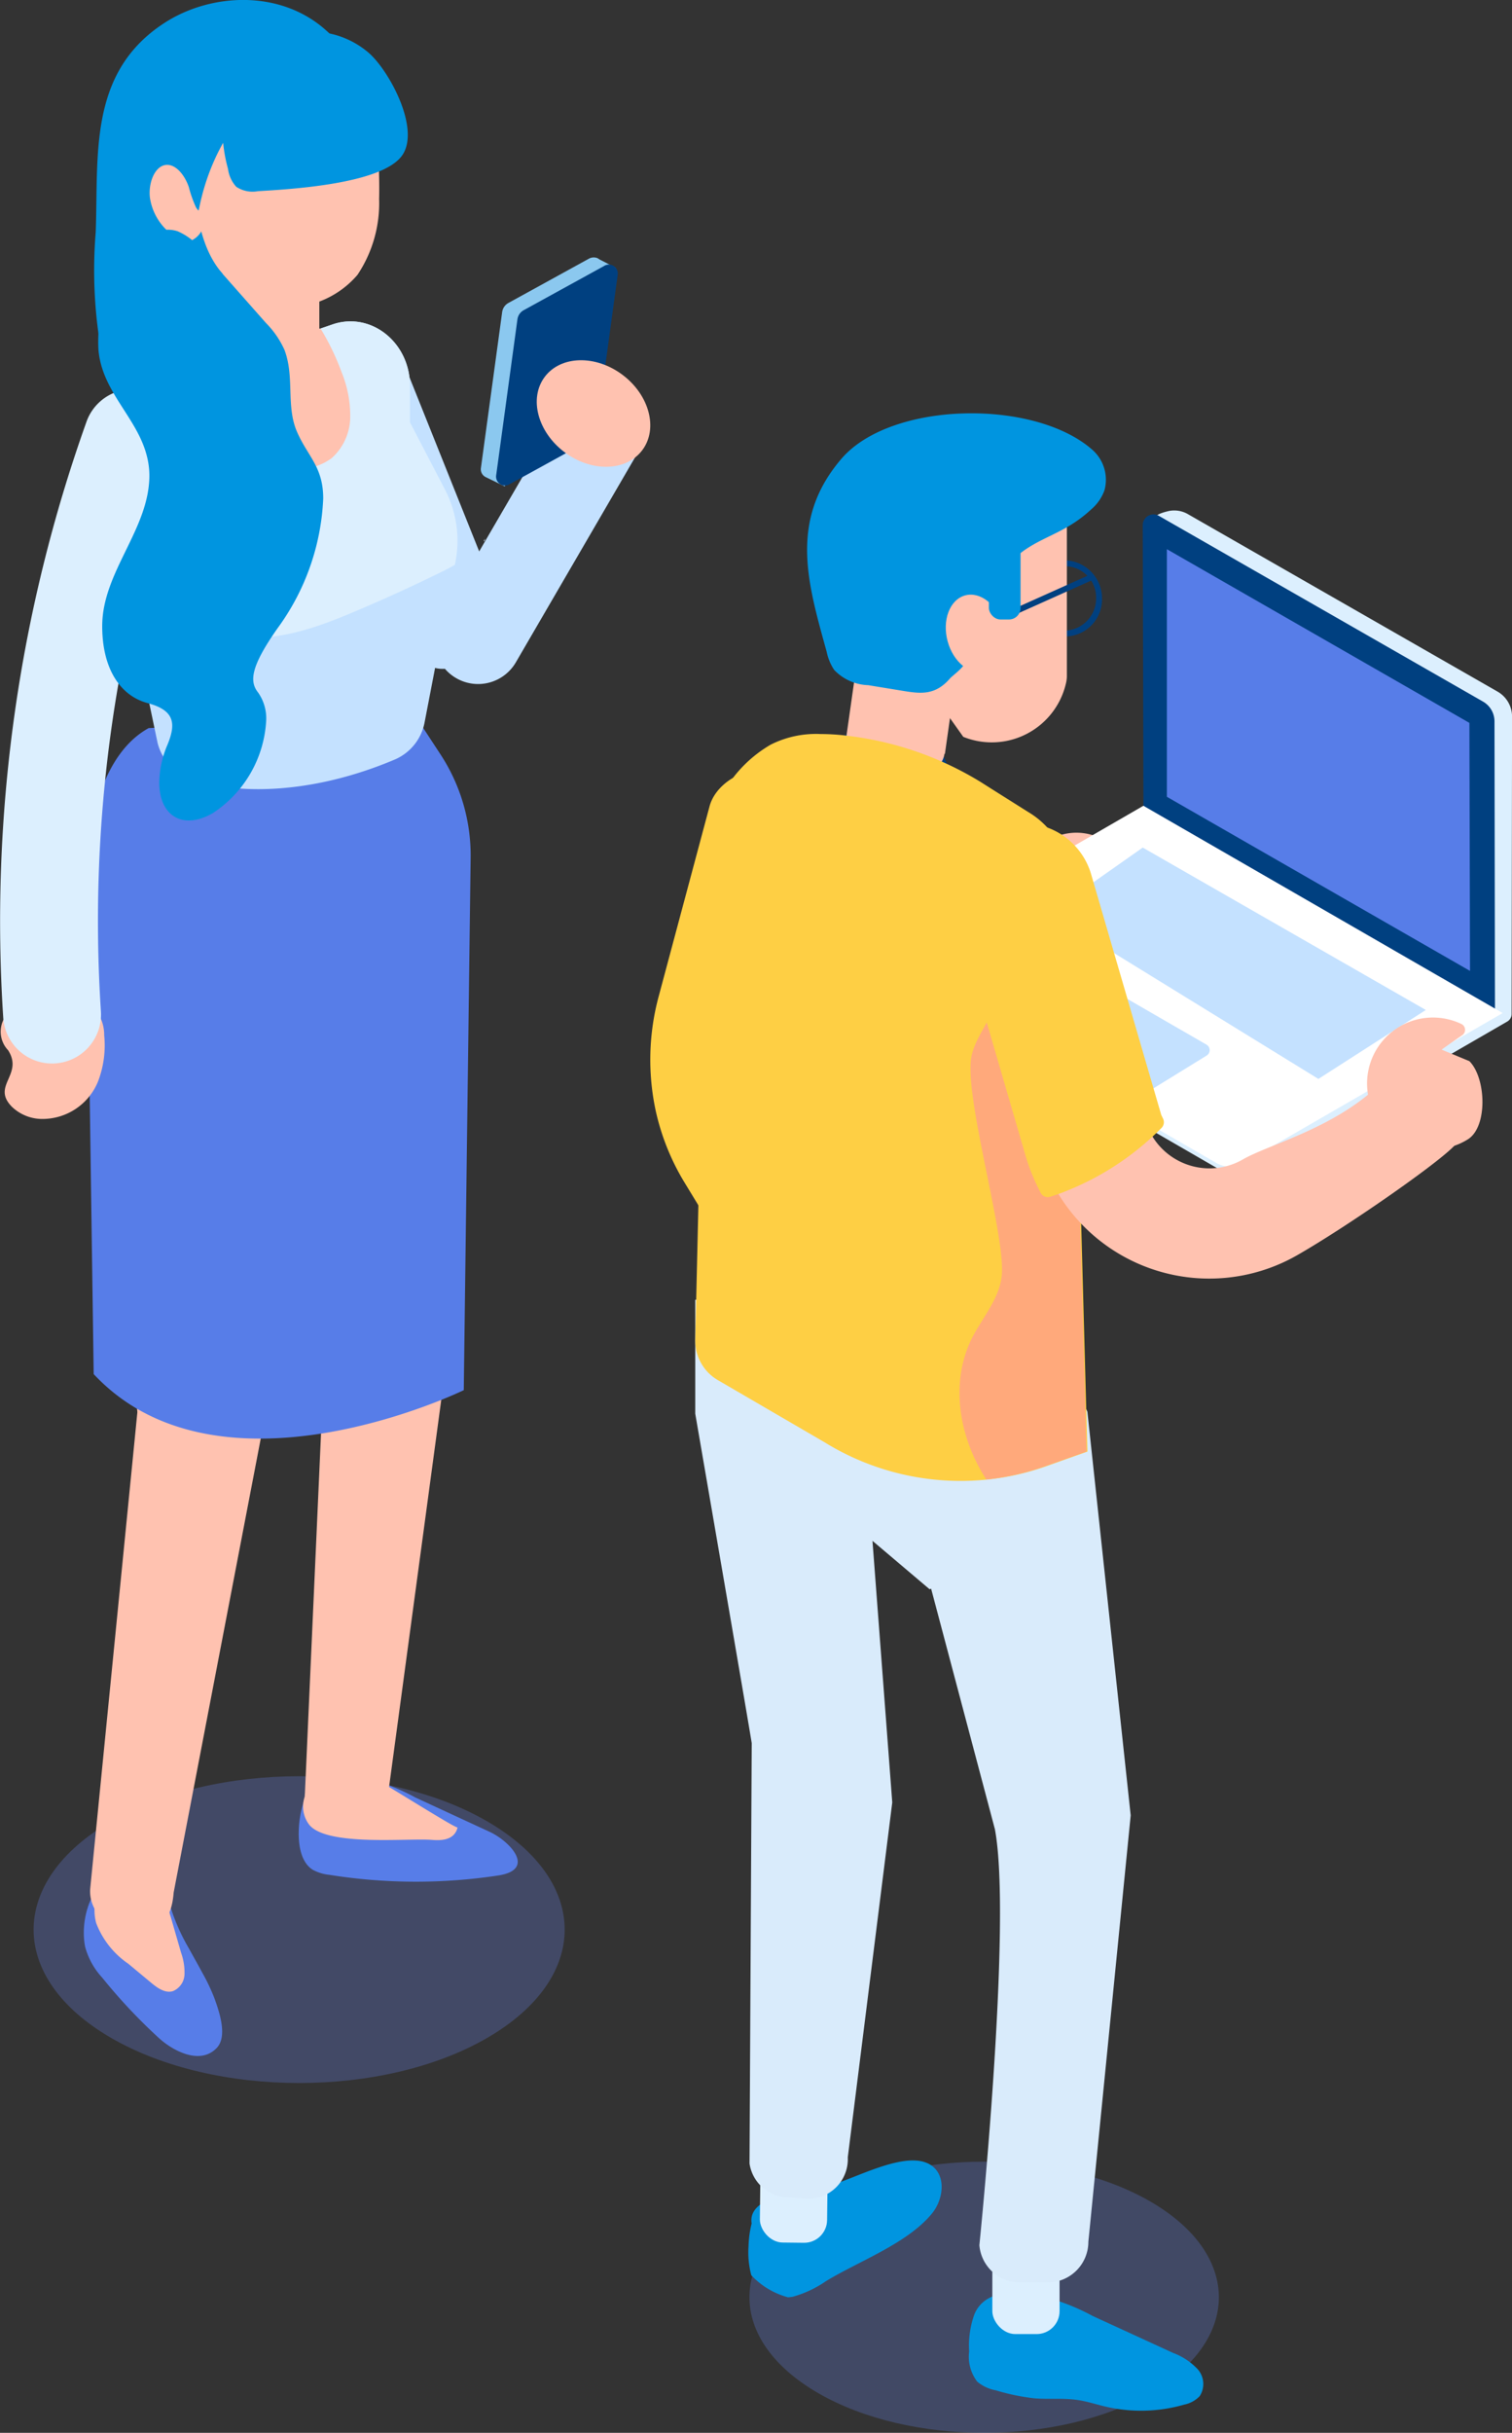 <svg xmlns="http://www.w3.org/2000/svg" width="128.087" height="206" viewBox="0 0 128.087 206">
  <rect x="0" y="0" width="128.087" height="206" fill="#333333" stroke="none"/>
  <g id="Group_24593" data-name="Group 24593" transform="translate(-227.139 -4658)">
    <g id="Group_19882" data-name="Group 19882" transform="translate(227.139 4658)">
      <path id="Path_8556" data-name="Path 8556" d="M1888.994,584.063c8.785-5.072,8.785-13.295,0-18.367s-23.027-5.072-31.811,0-8.785,13.295,0,18.367S1880.21,589.135,1888.994,584.063Z" transform="translate(-1847.747 -411.488)" fill="#647ddd" opacity="0.301"/>
      <g id="Group_19881" data-name="Group 19881">
        <g id="Group_19599" data-name="Group 19599" transform="translate(25.304 150.213)">
          <path id="Path_8557" data-name="Path 8557" d="M1865.653,566.541c-.046,1.365.236,2.734,1.177,3.328a3.675,3.675,0,0,0,1.408.433,46.539,46.539,0,0,0,14.309.057c3.267-.5.974-2.909-.712-3.691-.277-.131-.557-.255-.834-.385q-2.747-1.269-5.484-2.536a16.762,16.762,0,0,0-6.479-1.983,2.444,2.444,0,0,0-.8.118,1.531,1.531,0,0,0-.543.292,2.791,2.791,0,0,0-1.474,1.516A8.743,8.743,0,0,0,1865.653,566.541Z" transform="translate(-1865.648 -561.764)" fill="#577de8"/>
        </g>
        <g id="Group_19600" data-name="Group 19600" transform="translate(7.103 158.42)">
          <path id="Path_8558" data-name="Path 8558" d="M1862.353,573.841c.374.686.765,1.364,1.129,2.045a16.633,16.633,0,0,1,1.016,2.136c.4,1.1,1.153,3.234.208,4.232-1.427,1.5-3.75.215-4.909-.844A46.4,46.4,0,0,1,1855,576.3a6.255,6.255,0,0,1-1.443-2.6c-.594-3.013,1.171-7.287,4.872-6.286a3.1,3.1,0,0,1,2.248,2.544A17.2,17.2,0,0,0,1862.353,573.841Z" transform="translate(-1853.447 -567.265)" fill="#577de8"/>
        </g>
        <g id="Group_19611" data-name="Group 19611" transform="translate(7.633 71.036)">
          <g id="Group_19610" data-name="Group 19610">
            <g id="Group_19609" data-name="Group 19609">
              <g id="Group_19608" data-name="Group 19608">
                <g id="Group_19607" data-name="Group 19607">
                  <g id="Group_19606" data-name="Group 19606">
                    <g id="Group_19605" data-name="Group 19605">
                      <g id="Group_19604" data-name="Group 19604">
                        <g id="Group_19603" data-name="Group 19603">
                          <g id="Group_19602" data-name="Group 19602">
                            <g id="Group_19601" data-name="Group 19601">
                              <path id="Path_8559" data-name="Path 8559" d="M1873.359,513.485l-18.422-2.8-.774,8.988,3.643,37.554-4,40.4a3.086,3.086,0,0,0,2.888,3.251h1.987c1.5,0,2.069-1.295,2.2-2.979l7.822-40.752,1-15.441.826-15.162,2.834,32.524L1872,589.5a2.992,2.992,0,0,0,3.015,3.307l1.4-.116a2.972,2.972,0,0,0,2.575-2.7l4.559-33.8,1.108-47.512Z" transform="translate(-1853.802 -508.688)" fill="#ffc2b0"/>
                            </g>
                          </g>
                        </g>
                      </g>
                    </g>
                  </g>
                </g>
              </g>
            </g>
          </g>
        </g>
        <g id="Group_19622" data-name="Group 19622" transform="translate(8.009 155.825)">
          <g id="Group_19621" data-name="Group 19621">
            <g id="Group_19620" data-name="Group 19620">
              <g id="Group_19619" data-name="Group 19619">
                <g id="Group_19618" data-name="Group 19618">
                  <g id="Group_19617" data-name="Group 19617">
                    <g id="Group_19616" data-name="Group 19616">
                      <g id="Group_19615" data-name="Group 19615">
                        <g id="Group_19614" data-name="Group 19614">
                          <g id="Group_19613" data-name="Group 19613">
                            <g id="Group_19612" data-name="Group 19612">
                              <path id="Path_8560" data-name="Path 8560" d="M1860.269,571.177q.559,1.942,1.12,3.885a4.928,4.928,0,0,1,.285,1.827,1.593,1.593,0,0,1-.985,1.413c-.67.2-1.331-.285-1.875-.74l-1.9-1.581a7.317,7.317,0,0,1-2.723-3.449c-.463-1.71.294-3.5,1.031-5.1.358-.78.81-1.642,1.605-1.86a2,2,0,0,1,1.56.337,3.943,3.943,0,0,1,1.665,2.3c.328,1.238.066,2.585.4,3.822Z" transform="translate(-1854.054 -565.525)" fill="#ffc2b0"/>
                            </g>
                          </g>
                        </g>
                      </g>
                    </g>
                  </g>
                </g>
              </g>
            </g>
          </g>
        </g>
        <g id="Group_19633" data-name="Group 19633" transform="translate(25.658 149.658)">
          <g id="Group_19632" data-name="Group 19632">
            <g id="Group_19631" data-name="Group 19631">
              <g id="Group_19630" data-name="Group 19630">
                <g id="Group_19629" data-name="Group 19629">
                  <g id="Group_19628" data-name="Group 19628">
                    <g id="Group_19627" data-name="Group 19627">
                      <g id="Group_19626" data-name="Group 19626">
                        <g id="Group_19625" data-name="Group 19625">
                          <g id="Group_19624" data-name="Group 19624">
                            <g id="Group_19623" data-name="Group 19623">
                              <path id="Path_8561" data-name="Path 8561" d="M1866.884,562.7a2.534,2.534,0,0,0-.5,3.494c1.4,1.917,8.432,1.17,10.407,1.332.762.063,1.683.037,2.077-.715a1.262,1.262,0,0,0,.119-.348c-.037.218-7.714-4.7-8.509-4.969A3.982,3.982,0,0,0,1866.884,562.7Z" transform="translate(-1865.885 -561.392)" fill="#ffc2b0"/>
                            </g>
                          </g>
                        </g>
                      </g>
                    </g>
                  </g>
                </g>
              </g>
            </g>
          </g>
        </g>
        <g id="Group_19644" data-name="Group 19644" transform="translate(7.073 60.562)">
          <g id="Group_19643" data-name="Group 19643">
            <g id="Group_19642" data-name="Group 19642">
              <g id="Group_19641" data-name="Group 19641">
                <g id="Group_19640" data-name="Group 19640">
                  <g id="Group_19639" data-name="Group 19639">
                    <g id="Group_19638" data-name="Group 19638">
                      <g id="Group_19637" data-name="Group 19637">
                        <g id="Group_19636" data-name="Group 19636">
                          <g id="Group_19635" data-name="Group 19635">
                            <g id="Group_19634" data-name="Group 19634">
                              <path id="Path_8562" data-name="Path 8562" d="M1881.5,501.667l2.169,3.316a15.6,15.6,0,0,1,2.555,8.733l-.582,45.1s-20.658,10.084-31.351-1.358l-.464-32.278s-2.542-18.185,5.12-22.423Z" transform="translate(-1853.427 -501.667)" fill="#577de8"/>
                            </g>
                          </g>
                        </g>
                      </g>
                    </g>
                  </g>
                </g>
              </g>
            </g>
          </g>
        </g>
        <g id="Group_19655" data-name="Group 19655" transform="translate(36.795 32.194)">
          <g id="Group_19654" data-name="Group 19654">
            <g id="Group_19653" data-name="Group 19653">
              <g id="Group_19652" data-name="Group 19652">
                <g id="Group_19651" data-name="Group 19651">
                  <g id="Group_19650" data-name="Group 19650">
                    <g id="Group_19649" data-name="Group 19649">
                      <g id="Group_19648" data-name="Group 19648">
                        <g id="Group_19647" data-name="Group 19647">
                          <g id="Group_19646" data-name="Group 19646">
                            <g id="Group_19645" data-name="Group 19645">
                              <path id="Path_8563" data-name="Path 8563" d="M1875.194,507.874h0a3.7,3.7,0,0,0,5.064-1.338l10.657-18.316a3.7,3.7,0,0,0-1.339-5.066h0a3.7,3.7,0,0,0-5.064,1.34l-10.657,18.316A3.7,3.7,0,0,0,1875.194,507.874Z" transform="translate(-1873.351 -482.651)" fill="#c4e1ff"/>
                            </g>
                          </g>
                        </g>
                      </g>
                    </g>
                  </g>
                </g>
              </g>
            </g>
          </g>
        </g>
        <g id="Group_19666" data-name="Group 19666" transform="translate(25.158 27.558)">
          <g id="Group_19665" data-name="Group 19665" transform="translate(0 0)">
            <g id="Group_19664" data-name="Group 19664">
              <g id="Group_19663" data-name="Group 19663">
                <g id="Group_19662" data-name="Group 19662">
                  <g id="Group_19661" data-name="Group 19661">
                    <g id="Group_19660" data-name="Group 19660">
                      <g id="Group_19659" data-name="Group 19659">
                        <g id="Group_19658" data-name="Group 19658">
                          <g id="Group_19657" data-name="Group 19657">
                            <g id="Group_19656" data-name="Group 19656">
                              <rect id="Rectangle_402" data-name="Rectangle 402" width="8.374" height="28.862" rx="2.658" transform="translate(0 3.113) rotate(-21.823)" fill="#c4e1ff"/>
                            </g>
                          </g>
                        </g>
                      </g>
                    </g>
                  </g>
                </g>
              </g>
            </g>
          </g>
        </g>
        <g id="Group_19677" data-name="Group 19677" transform="translate(8.011)">
          <g id="Group_19676" data-name="Group 19676">
            <g id="Group_19675" data-name="Group 19675">
              <g id="Group_19674" data-name="Group 19674">
                <g id="Group_19673" data-name="Group 19673">
                  <g id="Group_19672" data-name="Group 19672">
                    <g id="Group_19671" data-name="Group 19671">
                      <g id="Group_19670" data-name="Group 19670">
                        <g id="Group_19669" data-name="Group 19669">
                          <g id="Group_19668" data-name="Group 19668">
                            <g id="Group_19667" data-name="Group 19667">
                              <path id="Path_8564" data-name="Path 8564" d="M1854.441,472.9c.413-3.834,1.641-7.363,5.536-9.889s9.771-2.858,13.657.6a7.241,7.241,0,0,1,.739.741c2.84,3.418,3.261,7.45,3.483,11.531-.91,2.539-2.608,4.453-4.221,6.776a14.367,14.367,0,0,0-2.544,7.314c-.289,3.337-1.037,10.233-5.7,10.46-2.608.127-7.022-2.56-8.581-4.5a11.525,11.525,0,0,1-2.1-4.635,39.4,39.4,0,0,1-.556-10.571C1854.25,478.124,1854.167,475.446,1854.441,472.9Z" transform="translate(-1854.056 -461.07)" fill="#0095e0"/>
                            </g>
                          </g>
                        </g>
                      </g>
                    </g>
                  </g>
                </g>
              </g>
            </g>
          </g>
        </g>
        <g id="Group_19688" data-name="Group 19688" transform="translate(27.048 20.691)">
          <g id="Group_19687" data-name="Group 19687">
            <g id="Group_19686" data-name="Group 19686">
              <g id="Group_19685" data-name="Group 19685">
                <g id="Group_19684" data-name="Group 19684">
                  <g id="Group_19683" data-name="Group 19683">
                    <g id="Group_19682" data-name="Group 19682">
                      <g id="Group_19681" data-name="Group 19681">
                        <g id="Group_19680" data-name="Group 19680">
                          <g id="Group_19679" data-name="Group 19679">
                            <g id="Group_19678" data-name="Group 19678">
                              <path id="Path_8565" data-name="Path 8565" d="M1866.871,475.106c-.013,0-.027.015-.04.03a.941.941,0,0,1-.014-.2A.247.247,0,0,0,1866.871,475.106Z" transform="translate(-1866.817 -474.94)" fill="#4168c3"/>
                            </g>
                          </g>
                        </g>
                      </g>
                    </g>
                  </g>
                </g>
              </g>
            </g>
          </g>
        </g>
        <g id="Group_19711" data-name="Group 19711" transform="translate(40.739 21.799)">
          <g id="Group_19699" data-name="Group 19699">
            <g id="Group_19698" data-name="Group 19698">
              <g id="Group_19697" data-name="Group 19697">
                <g id="Group_19696" data-name="Group 19696">
                  <g id="Group_19695" data-name="Group 19695">
                    <g id="Group_19694" data-name="Group 19694">
                      <g id="Group_19693" data-name="Group 19693">
                        <g id="Group_19692" data-name="Group 19692">
                          <g id="Group_19691" data-name="Group 19691">
                            <g id="Group_19690" data-name="Group 19690">
                              <g id="Group_19689" data-name="Group 19689">
                                <path id="Path_8566" data-name="Path 8566" d="M1878.335,479.531l6.791-3.734a.865.865,0,0,1,.619-.093h0l.009,0a.741.741,0,0,1,.278.143l1.388.712-1.217.664-1.713,12.528a1.046,1.046,0,0,1-.528.756l-5.162,2.839-.783,1.723-1.63-.794,0,0a.741.741,0,0,1-.388-.788l1.8-13.2A1.046,1.046,0,0,1,1878.335,479.531Z" transform="translate(-1875.995 -475.682)" fill="#8bc8ef"/>
                              </g>
                            </g>
                          </g>
                        </g>
                      </g>
                    </g>
                  </g>
                </g>
              </g>
            </g>
          </g>
          <g id="Group_19710" data-name="Group 19710" transform="translate(1.287 0.618)">
            <g id="Group_19709" data-name="Group 19709">
              <g id="Group_19708" data-name="Group 19708">
                <g id="Group_19707" data-name="Group 19707">
                  <g id="Group_19706" data-name="Group 19706">
                    <g id="Group_19705" data-name="Group 19705">
                      <g id="Group_19704" data-name="Group 19704">
                        <g id="Group_19703" data-name="Group 19703">
                          <g id="Group_19702" data-name="Group 19702">
                            <g id="Group_19701" data-name="Group 19701">
                              <g id="Group_19700" data-name="Group 19700">
                                <path id="Path_8567" data-name="Path 8567" d="M1878.036,494.659l6.791-3.734a1.042,1.042,0,0,0,.528-.756l1.8-13.2a.756.756,0,0,0-1.169-.756l-6.791,3.732a1.046,1.046,0,0,0-.528.756l-1.8,13.2A.756.756,0,0,0,1878.036,494.659Z" transform="translate(-1876.857 -476.096)" fill="#004080"/>
                              </g>
                            </g>
                          </g>
                        </g>
                      </g>
                    </g>
                  </g>
                </g>
              </g>
            </g>
          </g>
        </g>
        <g id="Group_19745" data-name="Group 19745" transform="translate(7.844 27.212)">
          <g id="Group_19722" data-name="Group 19722">
            <g id="Group_19721" data-name="Group 19721">
              <g id="Group_19720" data-name="Group 19720">
                <g id="Group_19719" data-name="Group 19719">
                  <g id="Group_19718" data-name="Group 19718">
                    <g id="Group_19717" data-name="Group 19717">
                      <g id="Group_19716" data-name="Group 19716">
                        <g id="Group_19715" data-name="Group 19715">
                          <g id="Group_19714" data-name="Group 19714">
                            <g id="Group_19713" data-name="Group 19713">
                              <g id="Group_19712" data-name="Group 19712">
                                <path id="Path_8568" data-name="Path 8568" d="M1854.107,491.152l1.577,5.909,3.767,17.954a4.256,4.256,0,0,0,2.177,2.742c2.855,1.419,9.749,2.117,17.948-1.358a4.293,4.293,0,0,0,2.5-3.174l2.562-13.3.054-.266a9.383,9.383,0,0,0-.865-6.049l-2.994-5.751v-3.075c0-3.646-3.228-6.268-6.455-5.25l-1.119.385-1.79.619-7.872,2.749-2.3.8-4.478,1.557A4.555,4.555,0,0,0,1854.107,491.152Z" transform="translate(-1853.943 -479.311)" fill="#c4e1ff"/>
                              </g>
                            </g>
                          </g>
                        </g>
                      </g>
                    </g>
                  </g>
                </g>
              </g>
            </g>
          </g>
          <g id="Group_19733" data-name="Group 19733">
            <g id="Group_19732" data-name="Group 19732">
              <g id="Group_19731" data-name="Group 19731">
                <g id="Group_19730" data-name="Group 19730">
                  <g id="Group_19729" data-name="Group 19729">
                    <g id="Group_19728" data-name="Group 19728">
                      <g id="Group_19727" data-name="Group 19727">
                        <g id="Group_19726" data-name="Group 19726">
                          <g id="Group_19725" data-name="Group 19725">
                            <g id="Group_19724" data-name="Group 19724">
                              <g id="Group_19723" data-name="Group 19723">
                                <path id="Path_8569" data-name="Path 8569" d="M1854.107,491.152l1.577,5.909c.792.979,1.578,1.956,2.377,2.934,1.671,2.069,3.413,4.192,5.736,5.278,3.861,1.8,8.293.333,12.212-1.332,2.423-1.017,4.824-2.109,7.187-3.267.479-.227.971-.473,1.437-.752l.054-.266a9.383,9.383,0,0,0-.865-6.049l-2.994-5.751v-3.075c0-3.646-3.228-6.268-6.455-5.25l-1.119.385-1.79.619-7.872,2.749-2.3.8-4.478,1.557A4.555,4.555,0,0,0,1854.107,491.152Z" transform="translate(-1853.943 -479.311)" fill="#dceffe"/>
                              </g>
                            </g>
                          </g>
                        </g>
                      </g>
                    </g>
                  </g>
                </g>
              </g>
            </g>
          </g>
          <g id="Group_19744" data-name="Group 19744" transform="translate(7.343 0.606)">
            <g id="Group_19743" data-name="Group 19743">
              <g id="Group_19742" data-name="Group 19742">
                <g id="Group_19741" data-name="Group 19741">
                  <g id="Group_19740" data-name="Group 19740">
                    <g id="Group_19739" data-name="Group 19739">
                      <g id="Group_19738" data-name="Group 19738">
                        <g id="Group_19737" data-name="Group 19737">
                          <g id="Group_19736" data-name="Group 19736">
                            <g id="Group_19735" data-name="Group 19735">
                              <g id="Group_19734" data-name="Group 19734">
                                <path id="Path_8570" data-name="Path 8570" d="M1858.866,483.884a21.617,21.617,0,0,0,4.253,4.838,11.75,11.75,0,0,0,4.053,2.6,4.906,4.906,0,0,0,4.6-.625,4.738,4.738,0,0,0,1.577-3.461,9.8,9.8,0,0,0-.731-3.819,21.27,21.27,0,0,0-1.784-3.7l-1.79.619-7.872,2.749Z" transform="translate(-1858.866 -479.718)" fill="#ffc2b0"/>
                              </g>
                            </g>
                          </g>
                        </g>
                      </g>
                    </g>
                  </g>
                </g>
              </g>
            </g>
          </g>
        </g>
        <g id="Group_19756" data-name="Group 19756" transform="translate(0.058 84.47)">
          <g id="Group_19755" data-name="Group 19755">
            <g id="Group_19754" data-name="Group 19754">
              <g id="Group_19753" data-name="Group 19753">
                <g id="Group_19752" data-name="Group 19752">
                  <g id="Group_19751" data-name="Group 19751">
                    <g id="Group_19750" data-name="Group 19750">
                      <g id="Group_19749" data-name="Group 19749">
                        <g id="Group_19748" data-name="Group 19748">
                          <g id="Group_19747" data-name="Group 19747">
                            <g id="Group_19746" data-name="Group 19746">
                              <path id="Path_8571" data-name="Path 8571" d="M1849.353,522.152h0a2.283,2.283,0,0,1,.739-3.662,7.474,7.474,0,0,1,4.28-.735,3.81,3.81,0,0,1,2.6,1.277,3.44,3.44,0,0,1,.522,1.857,8.521,8.521,0,0,1-.528,3.922,5.082,5.082,0,0,1-4.657,3.16,3.713,3.713,0,0,1-2.6-1C1847.868,525.162,1850.7,524.255,1849.353,522.152Z" transform="translate(-1848.725 -517.693)" fill="#ffc2b0"/>
                            </g>
                          </g>
                        </g>
                      </g>
                    </g>
                  </g>
                </g>
              </g>
            </g>
          </g>
        </g>
        <g id="Group_19767" data-name="Group 19767" transform="translate(40.981 45.614)">
          <g id="Group_19766" data-name="Group 19766">
            <g id="Group_19765" data-name="Group 19765">
              <g id="Group_19764" data-name="Group 19764">
                <g id="Group_19763" data-name="Group 19763">
                  <g id="Group_19762" data-name="Group 19762">
                    <g id="Group_19761" data-name="Group 19761">
                      <g id="Group_19760" data-name="Group 19760">
                        <g id="Group_19759" data-name="Group 19759">
                          <g id="Group_19758" data-name="Group 19758">
                            <g id="Group_19757" data-name="Group 19757">
                              <path id="Path_8572" data-name="Path 8572" d="M1876.252,491.647l-.1.2a.326.326,0,0,0,.076.006C1876.233,491.786,1876.247,491.716,1876.252,491.647Z" transform="translate(-1876.157 -491.647)" fill="#dceffe"/>
                            </g>
                          </g>
                        </g>
                      </g>
                    </g>
                  </g>
                </g>
              </g>
            </g>
          </g>
        </g>
        <g id="Group_19778" data-name="Group 19778" transform="translate(18.862 20.804)">
          <g id="Group_19777" data-name="Group 19777">
            <g id="Group_19776" data-name="Group 19776">
              <g id="Group_19775" data-name="Group 19775">
                <g id="Group_19774" data-name="Group 19774">
                  <g id="Group_19773" data-name="Group 19773">
                    <g id="Group_19772" data-name="Group 19772">
                      <g id="Group_19771" data-name="Group 19771">
                        <g id="Group_19770" data-name="Group 19770">
                          <g id="Group_19769" data-name="Group 19769">
                            <g id="Group_19768" data-name="Group 19768">
                              <rect id="Rectangle_403" data-name="Rectangle 403" width="8.189" height="11.063" fill="#ffc2b0"/>
                            </g>
                          </g>
                        </g>
                      </g>
                    </g>
                  </g>
                </g>
              </g>
            </g>
          </g>
        </g>
        <g id="Group_19790" data-name="Group 19790" transform="translate(45.47 30.502)">
          <g id="Group_19789" data-name="Group 19789">
            <g id="Group_19788" data-name="Group 19788">
              <g id="Group_19787" data-name="Group 19787">
                <g id="Group_19786" data-name="Group 19786">
                  <g id="Group_19785" data-name="Group 19785">
                    <g id="Group_19784" data-name="Group 19784">
                      <g id="Group_19783" data-name="Group 19783">
                        <g id="Group_19782" data-name="Group 19782">
                          <g id="Group_19781" data-name="Group 19781">
                            <g id="Group_19780" data-name="Group 19780">
                              <g id="Group_19779" data-name="Group 19779">
                                <path id="Path_8573" data-name="Path 8573" d="M1881.514,489.3c2.281,1.716,5.232,1.642,6.591-.166s.611-4.662-1.669-6.377-5.233-1.642-6.592.166S1879.234,487.584,1881.514,489.3Z" transform="translate(-1879.166 -481.516)" fill="#ffc2b0"/>
                              </g>
                            </g>
                          </g>
                        </g>
                      </g>
                    </g>
                  </g>
                </g>
              </g>
            </g>
          </g>
        </g>
        <g id="Group_19801" data-name="Group 19801" transform="translate(20.449 23.925)" style="mix-blend-mode: multiply;isolation: isolate">
          <g id="Group_19800" data-name="Group 19800">
            <g id="Group_19799" data-name="Group 19799">
              <g id="Group_19798" data-name="Group 19798">
                <g id="Group_19797" data-name="Group 19797">
                  <g id="Group_19796" data-name="Group 19796">
                    <g id="Group_19795" data-name="Group 19795">
                      <g id="Group_19794" data-name="Group 19794">
                        <g id="Group_19793" data-name="Group 19793">
                          <g id="Group_19792" data-name="Group 19792">
                            <g id="Group_19791" data-name="Group 19791">
                              <path id="Path_8574" data-name="Path 8574" d="M1862.393,477.571l6.563,4.9.039-.11v-5.25Z" transform="translate(-1862.393 -477.107)" fill="#ffc2b0"/>
                            </g>
                          </g>
                        </g>
                      </g>
                    </g>
                  </g>
                </g>
              </g>
            </g>
          </g>
        </g>
        <g id="Group_19812" data-name="Group 19812" transform="translate(17.126 15.063)">
          <g id="Group_19811" data-name="Group 19811">
            <g id="Group_19810" data-name="Group 19810">
              <g id="Group_19809" data-name="Group 19809">
                <g id="Group_19808" data-name="Group 19808">
                  <g id="Group_19807" data-name="Group 19807">
                    <g id="Group_19806" data-name="Group 19806">
                      <g id="Group_19805" data-name="Group 19805">
                        <g id="Group_19804" data-name="Group 19804">
                          <g id="Group_19803" data-name="Group 19803">
                            <g id="Group_19802" data-name="Group 19802">
                              <path id="Path_8575" data-name="Path 8575" d="M1860.218,471.325c-.013,0-.025.013-.039.028a.866.866,0,0,1-.013-.186A.23.23,0,0,0,1860.218,471.325Z" transform="translate(-1860.166 -471.167)" fill="#4168c3"/>
                            </g>
                          </g>
                        </g>
                      </g>
                    </g>
                  </g>
                </g>
              </g>
            </g>
          </g>
        </g>
        <g id="Group_19823" data-name="Group 19823" transform="translate(16.703 4.296)">
          <g id="Group_19822" data-name="Group 19822">
            <g id="Group_19821" data-name="Group 19821">
              <g id="Group_19820" data-name="Group 19820">
                <g id="Group_19819" data-name="Group 19819">
                  <g id="Group_19818" data-name="Group 19818">
                    <g id="Group_19817" data-name="Group 19817">
                      <g id="Group_19816" data-name="Group 19816">
                        <g id="Group_19815" data-name="Group 19815">
                          <g id="Group_19814" data-name="Group 19814">
                            <g id="Group_19813" data-name="Group 19813">
                              <path id="Path_8576" data-name="Path 8576" d="M1860.04,477.336c1.022-5.229,4.359-10.695,9.993-11.622a.6.6,0,0,0,.415-.916.752.752,0,0,0-.088-.741l.159-.022a5.04,5.04,0,0,1,3.216.4,2.8,2.8,0,0,1,1.3,1.841,2.164,2.164,0,0,1,.027.844c.068,2.15.137,4.283.206,6.431.027.967.054,1.95.027,2.946a10.923,10.923,0,0,1-1.833,6.431,7.9,7.9,0,0,1-6.183,2.763c-1.259.031-2.558-.879-3.68-1.554-2.107-1.289-3.092-3.342-3.625-5.966-.036-.181-.06-.364-.091-.544A.565.565,0,0,0,1860.04,477.336Z" transform="translate(-1859.882 -463.95)" fill="#ffc2b0"/>
                            </g>
                          </g>
                        </g>
                      </g>
                    </g>
                  </g>
                </g>
              </g>
            </g>
          </g>
        </g>
        <g id="Group_19846" data-name="Group 19846" transform="translate(12.68 13.959)">
          <g id="Group_19834" data-name="Group 19834" transform="translate(4.525 3.948)">
            <g id="Group_19833" data-name="Group 19833">
              <g id="Group_19832" data-name="Group 19832">
                <g id="Group_19831" data-name="Group 19831">
                  <g id="Group_19830" data-name="Group 19830">
                    <g id="Group_19829" data-name="Group 19829">
                      <g id="Group_19828" data-name="Group 19828">
                        <g id="Group_19827" data-name="Group 19827">
                          <g id="Group_19826" data-name="Group 19826">
                            <g id="Group_19825" data-name="Group 19825">
                              <g id="Group_19824" data-name="Group 19824">
                                <path id="Path_8577" data-name="Path 8577" d="M1860.828,473.213a.573.573,0,0,1-.57.063,1.537,1.537,0,0,0-.039-.2Z" transform="translate(-1860.219 -473.073)" fill="#ffc2b0"/>
                              </g>
                            </g>
                          </g>
                        </g>
                      </g>
                    </g>
                  </g>
                </g>
              </g>
            </g>
          </g>
          <g id="Group_19845" data-name="Group 19845">
            <g id="Group_19844" data-name="Group 19844">
              <g id="Group_19843" data-name="Group 19843">
                <g id="Group_19842" data-name="Group 19842">
                  <g id="Group_19841" data-name="Group 19841">
                    <g id="Group_19840" data-name="Group 19840">
                      <g id="Group_19839" data-name="Group 19839">
                        <g id="Group_19838" data-name="Group 19838">
                          <g id="Group_19837" data-name="Group 19837">
                            <g id="Group_19836" data-name="Group 19836">
                              <g id="Group_19835" data-name="Group 19835">
                                <path id="Path_8578" data-name="Path 8578" d="M1858.338,470.484c.892-.309,1.775.686,2.163,1.822a9.969,9.969,0,0,0,.6,1.7,1.271,1.271,0,0,0,.646.576,1.925,1.925,0,0,1-.968,2.224,2.258,2.258,0,0,1-2.175-.876,4.778,4.778,0,0,1-1.4-2.737C1857.073,472.065,1857.526,470.764,1858.338,470.484Z" transform="translate(-1857.186 -470.427)" fill="#ffc2b0"/>
                              </g>
                            </g>
                          </g>
                        </g>
                      </g>
                    </g>
                  </g>
                </g>
              </g>
            </g>
          </g>
        </g>
        <g id="Group_19858" data-name="Group 19858" transform="translate(0 32.955)">
          <g id="Group_19857" data-name="Group 19857">
            <g id="Group_19856" data-name="Group 19856">
              <g id="Group_19855" data-name="Group 19855">
                <g id="Group_19854" data-name="Group 19854">
                  <g id="Group_19853" data-name="Group 19853">
                    <g id="Group_19852" data-name="Group 19852">
                      <g id="Group_19851" data-name="Group 19851">
                        <g id="Group_19850" data-name="Group 19850">
                          <g id="Group_19849" data-name="Group 19849">
                            <g id="Group_19848" data-name="Group 19848">
                              <g id="Group_19847" data-name="Group 19847">
                                <path id="Path_8579" data-name="Path 8579" d="M1853.093,540.259c.094,0,.188,0,.283-.01a4.146,4.146,0,0,0,3.858-4.416,117.45,117.45,0,0,1,6.589-47.127,4.146,4.146,0,0,0-7.806-2.8,125.78,125.78,0,0,0-7.056,50.482A4.146,4.146,0,0,0,1853.093,540.259Z" transform="translate(-1848.686 -483.161)" fill="#dceffe"/>
                              </g>
                            </g>
                          </g>
                        </g>
                      </g>
                    </g>
                  </g>
                </g>
              </g>
            </g>
          </g>
        </g>
        <g id="Group_19869" data-name="Group 19869" transform="translate(18.827 2.67)">
          <g id="Group_19868" data-name="Group 19868">
            <g id="Group_19867" data-name="Group 19867">
              <g id="Group_19866" data-name="Group 19866">
                <g id="Group_19865" data-name="Group 19865">
                  <g id="Group_19864" data-name="Group 19864">
                    <g id="Group_19863" data-name="Group 19863">
                      <g id="Group_19862" data-name="Group 19862">
                        <g id="Group_19861" data-name="Group 19861">
                          <g id="Group_19860" data-name="Group 19860">
                            <g id="Group_19859" data-name="Group 19859">
                              <path id="Path_8580" data-name="Path 8580" d="M1861.573,468.395a7.213,7.213,0,0,1,4.032-4.78,7.449,7.449,0,0,1,8.042.991c1.752,1.46,4.475,6.462,2.909,8.73-1.7,2.46-9.615,2.884-12.235,3.043a2.5,2.5,0,0,1-1.826-.371,2.775,2.775,0,0,1-.7-1.516A13.13,13.13,0,0,1,1861.573,468.395Z" transform="translate(-1861.306 -462.86)" fill="#0095e0"/>
                            </g>
                          </g>
                        </g>
                      </g>
                    </g>
                  </g>
                </g>
              </g>
            </g>
          </g>
        </g>
        <g id="Group_19880" data-name="Group 19880" transform="translate(8.306 19.454)">
          <g id="Group_19879" data-name="Group 19879">
            <g id="Group_19878" data-name="Group 19878">
              <g id="Group_19877" data-name="Group 19877">
                <g id="Group_19876" data-name="Group 19876">
                  <g id="Group_19875" data-name="Group 19875">
                    <g id="Group_19874" data-name="Group 19874">
                      <g id="Group_19873" data-name="Group 19873">
                        <g id="Group_19872" data-name="Group 19872">
                          <g id="Group_19871" data-name="Group 19871">
                            <g id="Group_19870" data-name="Group 19870">
                              <path id="Path_8581" data-name="Path 8581" d="M1858.382,493.245c-.822-3.234-3.783-5.4-4.092-8.948a12.139,12.139,0,0,1,2.033-7.457c1.032-1.623,2.845-3.2,4.672-2.6a5.1,5.1,0,0,1,2.083,1.653q2.7,3.057,5.4,6.113a7.715,7.715,0,0,1,1.566,2.273c.874,2.3.121,4.744,1.052,6.913.905,2.108,2.233,2.973,2.233,5.676a20.029,20.029,0,0,1-3.847,10.957c-2.306,3.274-2.412,4.534-1.678,5.461a3.8,3.8,0,0,1,.694,2.379,10.018,10.018,0,0,1-4.53,7.848c-2.5,1.444-4.531.273-4.531-2.617a8.478,8.478,0,0,1,.7-3.182c.729-1.774.623-2.91-1.684-3.521-2.329-.622-3.846-2.925-3.846-6.516,0-4.593,3.971-8.179,3.995-12.728A6.7,6.7,0,0,0,1858.382,493.245Z" transform="translate(-1854.254 -474.111)" fill="#0095e0"/>
                            </g>
                          </g>
                        </g>
                      </g>
                    </g>
                  </g>
                </g>
              </g>
            </g>
          </g>
        </g>
      </g>
    </g>
    <g id="Group_12205" data-name="Group 12205" transform="translate(282.226 4693)">
      <path id="Path_5556" data-name="Path 5556" d="M1926.4,591.572c-7.766-4.484-20.355-4.484-28.12,0s-7.765,11.752,0,16.236,20.354,4.483,28.12,0S1934.166,596.055,1926.4,591.572Z" transform="translate(-1884.056 -440.169)" fill="#647ddd" opacity="0.297"/>
      <g id="Group_12025" data-name="Group 12025" transform="translate(15.451 35.511)">
        <g id="Group_12024" data-name="Group 12024">
          <g id="Group_12023" data-name="Group 12023">
            <g id="Group_12022" data-name="Group 12022">
              <g id="Group_12021" data-name="Group 12021">
                <g id="Group_12020" data-name="Group 12020">
                  <g id="Group_12019" data-name="Group 12019">
                    <g id="Group_12018" data-name="Group 12018">
                      <g id="Group_12017" data-name="Group 12017">
                        <path id="Path_5557" data-name="Path 5557" d="M1921.491,509.628a4.665,4.665,0,0,0-6.6-.065c-3.859,3.792-8.983,6.38-11.258,7.687-.176.1-.356.189-.538.269a93.742,93.742,0,0,1-5.589,9.435,14.706,14.706,0,0,0,10.772-1.617c4.124-2.366,11.452-7.454,13.145-9.119A4.655,4.655,0,0,0,1921.491,509.628Z" transform="translate(-1897.509 -508.229)" fill="#ffc2b0"/>
                      </g>
                    </g>
                  </g>
                </g>
              </g>
            </g>
          </g>
        </g>
      </g>
      <g id="Group_12053" data-name="Group 12053" transform="translate(19.939 8.219)">
        <g id="Group_12052" data-name="Group 12052">
          <g id="Group_12026" data-name="Group 12026" transform="translate(0.977)">
            <path id="Path_5558" data-name="Path 5558" d="M1952.338,504.17l-26.214-15.017a2.319,2.319,0,0,0-1.611-.277c-.742.172-1.44.405-1.437,1.056l-.041,24.366,2.307,1.362c-.754.367-23.765,11.567-23.8,11.6l-.056.94a1.134,1.134,0,0,0,.566.982c3.917,2.269,26.863,15.534,26.863,15.534a2.438,2.438,0,0,0,2.44,0l21.808-12.606a.735.735,0,0,0,.369-.636l.038-25.19A2.439,2.439,0,0,0,1952.338,504.17Z" transform="translate(-1901.481 -488.829)" fill="#dceffe"/>
          </g>
          <g id="Group_12039" data-name="Group 12039" transform="translate(21.78 0.336)">
            <g id="Group_12032" data-name="Group 12032">
              <g id="Group_12031" data-name="Group 12031">
                <g id="Group_12030" data-name="Group 12030">
                  <g id="Group_12029" data-name="Group 12029">
                    <g id="Group_12028" data-name="Group 12028">
                      <g id="Group_12027" data-name="Group 12027">
                        <path id="Path_5559" data-name="Path 5559" d="M1946.1,531.289,1916.323,514.3l-.061-24.313a.912.912,0,0,1,1.367-.794l27.463,15.731a1.93,1.93,0,0,1,.968,1.668Z" transform="translate(-1916.262 -489.068)" fill="#004080"/>
                      </g>
                    </g>
                  </g>
                </g>
              </g>
            </g>
            <g id="Group_12038" data-name="Group 12038" transform="translate(2.044 2.947)">
              <g id="Group_12037" data-name="Group 12037">
                <g id="Group_12036" data-name="Group 12036">
                  <g id="Group_12035" data-name="Group 12035">
                    <g id="Group_12034" data-name="Group 12034">
                      <g id="Group_12033" data-name="Group 12033">
                        <path id="Path_5560" data-name="Path 5560" d="M1917.714,512.129V491.162l25.628,14.71.052,21Z" transform="translate(-1917.714 -491.162)" fill="#577de8"/>
                      </g>
                    </g>
                  </g>
                </g>
              </g>
            </g>
          </g>
          <g id="Group_12051" data-name="Group 12051" transform="translate(0 25.005)">
            <g id="Group_12050" data-name="Group 12050">
              <g id="Group_12044" data-name="Group 12044" transform="translate(0.334 0.384)">
                <g id="Group_12043" data-name="Group 12043">
                  <g id="Group_12042" data-name="Group 12042">
                    <g id="Group_12041" data-name="Group 12041">
                      <g id="Group_12040" data-name="Group 12040">
                        <path id="Path_5561" data-name="Path 5561" d="M1952.295,524.035l-29.764-17.166-21.051,12.166a.913.913,0,0,0,0,1.581l27.4,15.836a1.929,1.929,0,0,0,1.93,0Z" transform="translate(-1901.024 -506.869)" fill="#fff"/>
                      </g>
                    </g>
                  </g>
                </g>
              </g>
              <g id="Group_12049" data-name="Group 12049">
                <g id="Group_12048" data-name="Group 12048">
                  <g id="Group_12047" data-name="Group 12047">
                    <g id="Group_12046" data-name="Group 12046">
                      <g id="Group_12045" data-name="Group 12045">
                        <path id="Path_5562" data-name="Path 5562" d="M1929.944,537.154a2.266,2.266,0,0,1-1.132-.3l-27.4-15.836a1.245,1.245,0,0,1,0-2.158l21.215-12.261.167.1,30.265,17.453-21.984,12.706A2.261,2.261,0,0,1,1929.944,537.154Zm-7.317-29.788-20.885,12.069a.582.582,0,0,0,0,1l27.4,15.835a1.6,1.6,0,0,0,1.594,0l20.985-12.129Z" transform="translate(-1900.787 -506.596)" fill="#fff"/>
                      </g>
                    </g>
                  </g>
                </g>
              </g>
            </g>
          </g>
          <path id="Path_5563" data-name="Path 5563" d="M1924.747,522.614l-9.626-5.558a.887.887,0,0,0-.912.013l-5.261,3.24a.539.539,0,0,0,.012.925l9.624,5.561a.9.9,0,0,0,.446.12.889.889,0,0,0,.467-.132l5.262-3.243a.537.537,0,0,0-.013-.925Z" transform="translate(-1897.567 -477.378)" fill="#c4e1ff"/>
          <path id="Path_5564" data-name="Path 5564" d="M1910.643,514.675l7.908-5.561,23.98,13.752-9.1,5.839Z" transform="translate(-1896.771 -480.565)" fill="#c4e1ff"/>
        </g>
      </g>
      <g id="Group_12060" data-name="Group 12060" transform="translate(24.308 14.888)">
        <g id="Group_12059" data-name="Group 12059">
          <g id="Group_12058" data-name="Group 12058">
            <g id="Group_12057" data-name="Group 12057">
              <g id="Group_12056" data-name="Group 12056">
                <g id="Group_12055" data-name="Group 12055">
                  <g id="Group_12054" data-name="Group 12054">
                    <path id="Path_5565" data-name="Path 5565" d="M1903.8,493.733c.015,0,.03.016.045.03a.892.892,0,0,0,.014-.194A.224.224,0,0,1,1903.8,493.733Z" transform="translate(-1903.803 -493.568)" fill="#4168c3"/>
                  </g>
                </g>
              </g>
            </g>
          </g>
        </g>
      </g>
      <g id="Group_12067" data-name="Group 12067" transform="translate(14.112 26.552)">
        <g id="Group_12066" data-name="Group 12066">
          <g id="Group_12065" data-name="Group 12065">
            <g id="Group_12064" data-name="Group 12064">
              <g id="Group_12063" data-name="Group 12063">
                <g id="Group_12062" data-name="Group 12062">
                  <g id="Group_12061" data-name="Group 12061">
                    <path id="Path_5566" data-name="Path 5566" d="M1902.106,509.841c-3.118,0-5.561-1.754-5.561-3.99s2.443-3.99,5.561-3.99,5.562,1.754,5.562,3.99S1905.225,509.841,1902.106,509.841Z" transform="translate(-1896.545 -501.861)" fill="#004080"/>
                  </g>
                </g>
              </g>
            </g>
          </g>
        </g>
      </g>
      <g id="Group_12074" data-name="Group 12074" transform="translate(16.382 18.153)">
        <g id="Group_12073" data-name="Group 12073">
          <g id="Group_12072" data-name="Group 12072">
            <g id="Group_12071" data-name="Group 12071">
              <g id="Group_12070" data-name="Group 12070">
                <g id="Group_12069" data-name="Group 12069">
                  <g id="Group_12068" data-name="Group 12068">
                    <path id="Path_5567" data-name="Path 5567" d="M1899.7,495.888l-1.517,10.675c-.209,1.476,1.528,2.674,3.88,2.674s4.429-1.2,4.64-2.674h.038l1.516-10.675Z" transform="translate(-1898.162 -495.888)" fill="#ffc2b0"/>
                  </g>
                </g>
              </g>
            </g>
          </g>
        </g>
      </g>
      <g id="Group_12124" data-name="Group 12124" transform="translate(13.287)">
        <g id="Group_12081" data-name="Group 12081" transform="translate(18.866 12.449)">
          <g id="Group_12080" data-name="Group 12080">
            <g id="Group_12079" data-name="Group 12079">
              <g id="Group_12078" data-name="Group 12078">
                <g id="Group_12077" data-name="Group 12077">
                  <g id="Group_12076" data-name="Group 12076">
                    <g id="Group_12075" data-name="Group 12075">
                      <path id="Path_5568" data-name="Path 5568" d="M1912.429,498.28a3.227,3.227,0,1,1,3.057-3.223A3.147,3.147,0,0,1,1912.429,498.28Zm0-5.945a2.728,2.728,0,1,0,2.557,2.722A2.646,2.646,0,0,0,1912.429,492.335Z" transform="translate(-1909.37 -491.835)" fill="#004080"/>
                    </g>
                  </g>
                </g>
              </g>
            </g>
          </g>
        </g>
        <g id="Group_12088" data-name="Group 12088" transform="translate(3.216 6.829)">
          <g id="Group_12087" data-name="Group 12087">
            <g id="Group_12086" data-name="Group 12086">
              <g id="Group_12085" data-name="Group 12085">
                <g id="Group_12084" data-name="Group 12084">
                  <g id="Group_12083" data-name="Group 12083">
                    <g id="Group_12082" data-name="Group 12082">
                      <path id="Path_5569" data-name="Path 5569" d="M1902.595,500.436c-.935-1.39-1.841,1.872-2.074.4-.242-1.527-2.263-.887-2.27-2.446,0-1.109,1.018-2.291,1.475-3.251a6.94,6.94,0,0,1,2.265-2.825,13.366,13.366,0,0,1,4.224-1.818,32.826,32.826,0,0,1,5.055-1l.47-1.648h5.3v15.474a3.063,3.063,0,0,1-.1.642,6.451,6.451,0,0,1-8.677,4.442Z" transform="translate(-1898.25 -487.842)" fill="#ffc2b0"/>
                    </g>
                  </g>
                </g>
              </g>
            </g>
          </g>
        </g>
        <g id="Group_12095" data-name="Group 12095">
          <g id="Group_12094" data-name="Group 12094">
            <g id="Group_12093" data-name="Group 12093">
              <g id="Group_12092" data-name="Group 12092">
                <g id="Group_12091" data-name="Group 12091">
                  <g id="Group_12090" data-name="Group 12090">
                    <g id="Group_12089" data-name="Group 12089">
                      <path id="Path_5570" data-name="Path 5570" d="M1921.156,489.5a3.816,3.816,0,0,1-1.143,1.637c-2.339,2.182-4.521,2.292-6.508,4.146-1.372,1.274-2.708,4.657-2.621,7.275a1.6,1.6,0,0,0-.07.273c.018.073-1.274.467-1.239.539.087.855-1,1.583-1.474,2.029-1.247,1.471-2.476,1.34-3.953,1.1l-3.006-.491a4.168,4.168,0,0,1-2.885-1.292,4.324,4.324,0,0,1-.633-1.527c-1.583-5.747-3.265-11.143,1.289-16.4,4.221-4.836,16.281-5.038,21.2-.726A3.384,3.384,0,0,1,1921.156,489.5Z" transform="translate(-1895.965 -482.99)" fill="#0095e0"/>
                    </g>
                  </g>
                </g>
              </g>
            </g>
          </g>
        </g>
        <g id="Group_12109" data-name="Group 12109" transform="translate(11.744 15.353)">
          <g id="Group_12108" data-name="Group 12108">
            <g id="Group_12107" data-name="Group 12107">
              <g id="Group_12106" data-name="Group 12106">
                <g id="Group_12105" data-name="Group 12105">
                  <g id="Group_12104" data-name="Group 12104">
                    <g id="Group_12103" data-name="Group 12103">
                      <path id="Path_5572" data-name="Path 5572" d="M1904.47,497.854c.485,1.78,1.929,2.924,3.224,2.557s1.951-2.11,1.465-3.889-1.931-2.925-3.226-2.556S1903.984,496.075,1904.47,497.854Z" transform="translate(-1904.309 -493.898)" fill="#ffc2b0"/>
                    </g>
                  </g>
                </g>
              </g>
            </g>
          </g>
        </g>
        <g id="Group_12116" data-name="Group 12116" transform="translate(17.136 13.651)">
          <g id="Group_12115" data-name="Group 12115" transform="translate(0 0)">
            <g id="Group_12114" data-name="Group 12114">
              <g id="Group_12113" data-name="Group 12113">
                <g id="Group_12112" data-name="Group 12112">
                  <g id="Group_12111" data-name="Group 12111">
                    <g id="Group_12110" data-name="Group 12110">
                      <rect id="Rectangle_242" data-name="Rectangle 242" width="7.498" height="0.499" transform="translate(0 3.069) rotate(-24.159)" fill="#004080"/>
                    </g>
                  </g>
                </g>
              </g>
            </g>
          </g>
        </g>
        <g id="Group_12123" data-name="Group 12123" transform="translate(15.4 6.996)">
          <g id="Group_12122" data-name="Group 12122">
            <g id="Group_12121" data-name="Group 12121">
              <g id="Group_12120" data-name="Group 12120">
                <g id="Group_12119" data-name="Group 12119">
                  <g id="Group_12118" data-name="Group 12118">
                    <g id="Group_12117" data-name="Group 12117">
                      <rect id="Rectangle_243" data-name="Rectangle 243" width="2.68" height="10.458" rx="0.976" fill="#0095e0"/>
                    </g>
                  </g>
                </g>
              </g>
            </g>
          </g>
        </g>
      </g>
      <g id="Group_12132" data-name="Group 12132" transform="translate(0 30.098)">
        <g id="Group_12131" data-name="Group 12131">
          <g id="Group_12130" data-name="Group 12130">
            <g id="Group_12129" data-name="Group 12129">
              <g id="Group_12128" data-name="Group 12128">
                <g id="Group_12127" data-name="Group 12127">
                  <g id="Group_12126" data-name="Group 12126">
                    <g id="Group_12125" data-name="Group 12125">
                      <path id="Path_5573" data-name="Path 5573" d="M1895.891,524.313a14.687,14.687,0,0,0,.031,7.888,14.09,14.09,0,0,0,1.534,3.576l7.885,12.968c1,1.664.028,3.835-2.211,4.829a6.223,6.223,0,0,1-1.058.356,4.43,4.43,0,0,1-4.812-1.578l-7.882-12.955a19.948,19.948,0,0,1-2.433-6.074,20.585,20.585,0,0,1,.269-9.72l4.3-16.061c.536-1.928,2.9-3.35,5.282-3.138,2.4.193,3.915,1.924,3.4,3.862Z" transform="translate(-1886.488 -504.383)" fill="#fecf44"/>
                    </g>
                  </g>
                </g>
              </g>
            </g>
          </g>
        </g>
      </g>
      <g id="Group_12139" data-name="Group 12139" transform="translate(8.315 147.937)">
        <g id="Group_12138" data-name="Group 12138">
          <g id="Group_12137" data-name="Group 12137">
            <g id="Group_12136" data-name="Group 12136">
              <g id="Group_12135" data-name="Group 12135">
                <g id="Group_12134" data-name="Group 12134">
                  <g id="Group_12133" data-name="Group 12133">
                    <path id="Path_5574" data-name="Path 5574" d="M1907.99,588.629c-2.047-1.609-6.732,1.195-8.981,1.7-1.452.324-6.75.624-6.34,3.143a8.731,8.731,0,0,0-.263,1.928,7.51,7.51,0,0,0,.234,2.457,6.569,6.569,0,0,0,3.109,1.866,3.75,3.75,0,0,0,.42-.051,9.311,9.311,0,0,0,2.782-1.306c2.771-1.7,6.926-3.191,9.012-5.76C1908.891,591.456,1909.151,589.54,1907.99,588.629Z" transform="translate(-1892.396 -588.136)" fill="#0095e0"/>
                  </g>
                </g>
              </g>
            </g>
          </g>
        </g>
      </g>
      <g id="Group_12146" data-name="Group 12146" transform="translate(27.015 158.983)">
        <g id="Group_12145" data-name="Group 12145">
          <g id="Group_12144" data-name="Group 12144">
            <g id="Group_12143" data-name="Group 12143">
              <g id="Group_12142" data-name="Group 12142">
                <g id="Group_12141" data-name="Group 12141">
                  <g id="Group_12140" data-name="Group 12140">
                    <path id="Path_5575" data-name="Path 5575" d="M1908.507,596.293a2.678,2.678,0,0,0-2.345,1.757,7.88,7.88,0,0,0-.413,3.064,3.478,3.478,0,0,0,.687,2.559,3.432,3.432,0,0,0,1.575.732,18.486,18.486,0,0,0,3.233.673c1.244.107,2.505-.038,3.739.151.786.12,1.547.373,2.321.554a13.22,13.22,0,0,0,6.672-.172,2.5,2.5,0,0,0,1.3-.713,1.884,1.884,0,0,0-.185-2.3,5.493,5.493,0,0,0-2.063-1.36l-6.823-3.133a18.146,18.146,0,0,0-6.995-2.124c-.784-.018-1.818.338-1.747,1.119Z" transform="translate(-1905.75 -595.985)" fill="#0095e0"/>
                  </g>
                </g>
              </g>
            </g>
          </g>
        </g>
      </g>
      <g id="Group_12153" data-name="Group 12153" transform="translate(9.261 144.776)">
        <g id="Group_12152" data-name="Group 12152" transform="translate(0 0)">
          <g id="Group_12151" data-name="Group 12151">
            <g id="Group_12150" data-name="Group 12150">
              <g id="Group_12149" data-name="Group 12149">
                <g id="Group_12148" data-name="Group 12148">
                  <g id="Group_12147" data-name="Group 12147">
                    <rect id="Rectangle_244" data-name="Rectangle 244" width="5.696" height="10.088" rx="1.944" transform="translate(5.696 10.156) rotate(-179.317)" fill="#dceffe"/>
                  </g>
                </g>
              </g>
            </g>
          </g>
        </g>
      </g>
      <g id="Group_12160" data-name="Group 12160" transform="translate(28.977 152.55)">
        <g id="Group_12159" data-name="Group 12159" transform="translate(0 0)">
          <g id="Group_12158" data-name="Group 12158">
            <g id="Group_12157" data-name="Group 12157">
              <g id="Group_12156" data-name="Group 12156">
                <g id="Group_12155" data-name="Group 12155">
                  <g id="Group_12154" data-name="Group 12154">
                    <rect id="Rectangle_245" data-name="Rectangle 245" width="5.696" height="10.088" rx="1.944" transform="translate(5.696 10.088) rotate(180)" fill="#dceffe"/>
                  </g>
                </g>
              </g>
            </g>
          </g>
        </g>
      </g>
      <g id="Group_12167" data-name="Group 12167" transform="translate(3.809 70.797)">
        <g id="Group_12166" data-name="Group 12166">
          <g id="Group_12165" data-name="Group 12165">
            <g id="Group_12164" data-name="Group 12164">
              <g id="Group_12163" data-name="Group 12163">
                <g id="Group_12162" data-name="Group 12162">
                  <g id="Group_12161" data-name="Group 12161">
                    <path id="Path_5576" data-name="Path 5576" d="M1922.415,547.075l-5.737-13.749-27.483,4.267v9.641s4.629,26.828,4.785,27.9l-.187,35.59a3.347,3.347,0,0,0,3.067,2.854l1.666.124a3.35,3.35,0,0,0,3.591-3.5l3.768-30.052L1904.208,558l4.84,4.1.129-.048,5.4,20.358c1.488,7.872-1.313,35.233-1.313,35.233a3.439,3.439,0,0,0,3.427,3.151h2.366a3.44,3.44,0,0,0,3.44-3.44l3.586-36.107Z" transform="translate(-1889.194 -533.326)" fill="#d9ebfb"/>
                  </g>
                </g>
              </g>
            </g>
          </g>
        </g>
      </g>
      <g id="Group_12174" data-name="Group 12174" transform="translate(3.809 27.153)">
        <g id="Group_12173" data-name="Group 12173">
          <g id="Group_12172" data-name="Group 12172">
            <g id="Group_12171" data-name="Group 12171">
              <g id="Group_12170" data-name="Group 12170">
                <g id="Group_12169" data-name="Group 12169">
                  <g id="Group_12168" data-name="Group 12168">
                    <path id="Path_5577" data-name="Path 5577" d="M1890.15,512.621l-.954,40.947a3.859,3.859,0,0,0,1.916,3.433l9.064,5.278a21.931,21.931,0,0,0,13.756,3.14,21.708,21.708,0,0,0,4.95-1.113l3.534-1.255-1.309-47.883a7.576,7.576,0,0,0-2.063-4.932,7.108,7.108,0,0,0-1.65-1.345l-3.157-1.99-.878-.556a27.841,27.841,0,0,0-11.173-3.893,18.467,18.467,0,0,0-2.369-.16,8.553,8.553,0,0,0-4.232.9A10.927,10.927,0,0,0,1890.15,512.621Z" transform="translate(-1889.194 -502.291)" fill="#fecf44"/>
                  </g>
                </g>
              </g>
            </g>
          </g>
        </g>
      </g>
      <g id="Group_12181" data-name="Group 12181" transform="translate(26.195 35.096)">
        <g id="Group_12180" data-name="Group 12180">
          <g id="Group_12179" data-name="Group 12179">
            <g id="Group_12178" data-name="Group 12178">
              <g id="Group_12177" data-name="Group 12177">
                <g id="Group_12176" data-name="Group 12176">
                  <g id="Group_12175" data-name="Group 12175">
                    <path id="Path_5578" data-name="Path 5578" d="M1907.428,563.119a21.712,21.712,0,0,0,4.95-1.113l3.534-1.255-1.309-47.883a7.575,7.575,0,0,0-2.063-4.932,16.131,16.131,0,0,0-2.08.341,2.01,2.01,0,0,0-.574.234,5.377,5.377,0,0,0-2.546,1.345c-1.561,1.631-1.185,4.286-.414,6.421.755,2.152,1.795,4.394,1.2,6.582-.431,1.559-1.631,2.833-1.955,4.429-.663,3.372,2.906,15.134,2.566,18.56-.2,1.955-1.615,3.533-2.512,5.272C1904.326,554.9,1905.1,559.532,1907.428,563.119Z" transform="translate(-1905.156 -507.936)" fill="#ffa97b"/>
                  </g>
                </g>
              </g>
            </g>
          </g>
        </g>
      </g>
      <g id="Group_12190" data-name="Group 12190" transform="translate(26.803 35.983)">
        <g id="Group_12189" data-name="Group 12189">
          <g id="Group_12188" data-name="Group 12188">
            <g id="Group_12187" data-name="Group 12187">
              <g id="Group_12186" data-name="Group 12186">
                <g id="Group_12185" data-name="Group 12185">
                  <g id="Group_12184" data-name="Group 12184">
                    <g id="Group_12183" data-name="Group 12183">
                      <g id="Group_12182" data-name="Group 12182">
                        <path id="Path_5579" data-name="Path 5579" d="M1946.852,534.723c-1.693,1.665-9.021,6.753-13.145,9.119a14.988,14.988,0,0,1-21.882-8.8l-5.973-20.5a4.666,4.666,0,0,1,8.961-2.609l5.973,20.5c.007.013.007.027.014.039a5.669,5.669,0,0,0,8.261,3.285c2.274-1.307,7.8-2.639,11.663-6.43,1.84-1.806,4.387-3.032,6.193-1.192A4.656,4.656,0,0,1,1946.852,534.723Z" transform="translate(-1905.664 -508.565)" fill="#ffc2b0"/>
                      </g>
                    </g>
                  </g>
                </g>
              </g>
            </g>
          </g>
        </g>
      </g>
      <g id="Group_12197" data-name="Group 12197" transform="translate(25.567 34.649)">
        <g id="Group_12196" data-name="Group 12196">
          <g id="Group_12195" data-name="Group 12195">
            <g id="Group_12194" data-name="Group 12194">
              <g id="Group_12193" data-name="Group 12193">
                <g id="Group_12192" data-name="Group 12192">
                  <g id="Group_12191" data-name="Group 12191">
                    <path id="Path_5580" data-name="Path 5580" d="M1922.437,532.382l-5.959-20.443a6,6,0,0,0-11.521,3.354l5.976,20.51a16.5,16.5,0,0,0,1.026,2.645l.25.507a.687.687,0,0,0,.834.345l.535-.182c.31-.1.625-.222.911-.342a23.659,23.659,0,0,0,7.628-4.965l.335-.328a.686.686,0,0,0,.135-.794Z" transform="translate(-1904.715 -507.617)" fill="#fecf44"/>
                  </g>
                </g>
              </g>
            </g>
          </g>
        </g>
      </g>
      <g id="Group_12204" data-name="Group 12204" transform="translate(60.721 51.157)">
        <g id="Group_12203" data-name="Group 12203">
          <g id="Group_12202" data-name="Group 12202">
            <g id="Group_12201" data-name="Group 12201">
              <g id="Group_12200" data-name="Group 12200">
                <g id="Group_12199" data-name="Group 12199">
                  <g id="Group_12198" data-name="Group 12198">
                    <path id="Path_5581" data-name="Path 5581" d="M1936.083,522.068s.723-.522,1.748-1.223a.549.549,0,0,0-.083-.951,5.581,5.581,0,1,0,.557,9.77c1.7-1.068,1.547-5.2.127-6.62Z" transform="translate(-1929.764 -519.348)" fill="#ffc2b0"/>
                  </g>
                </g>
              </g>
            </g>
          </g>
        </g>
      </g>
    </g>
  </g>
</svg>
